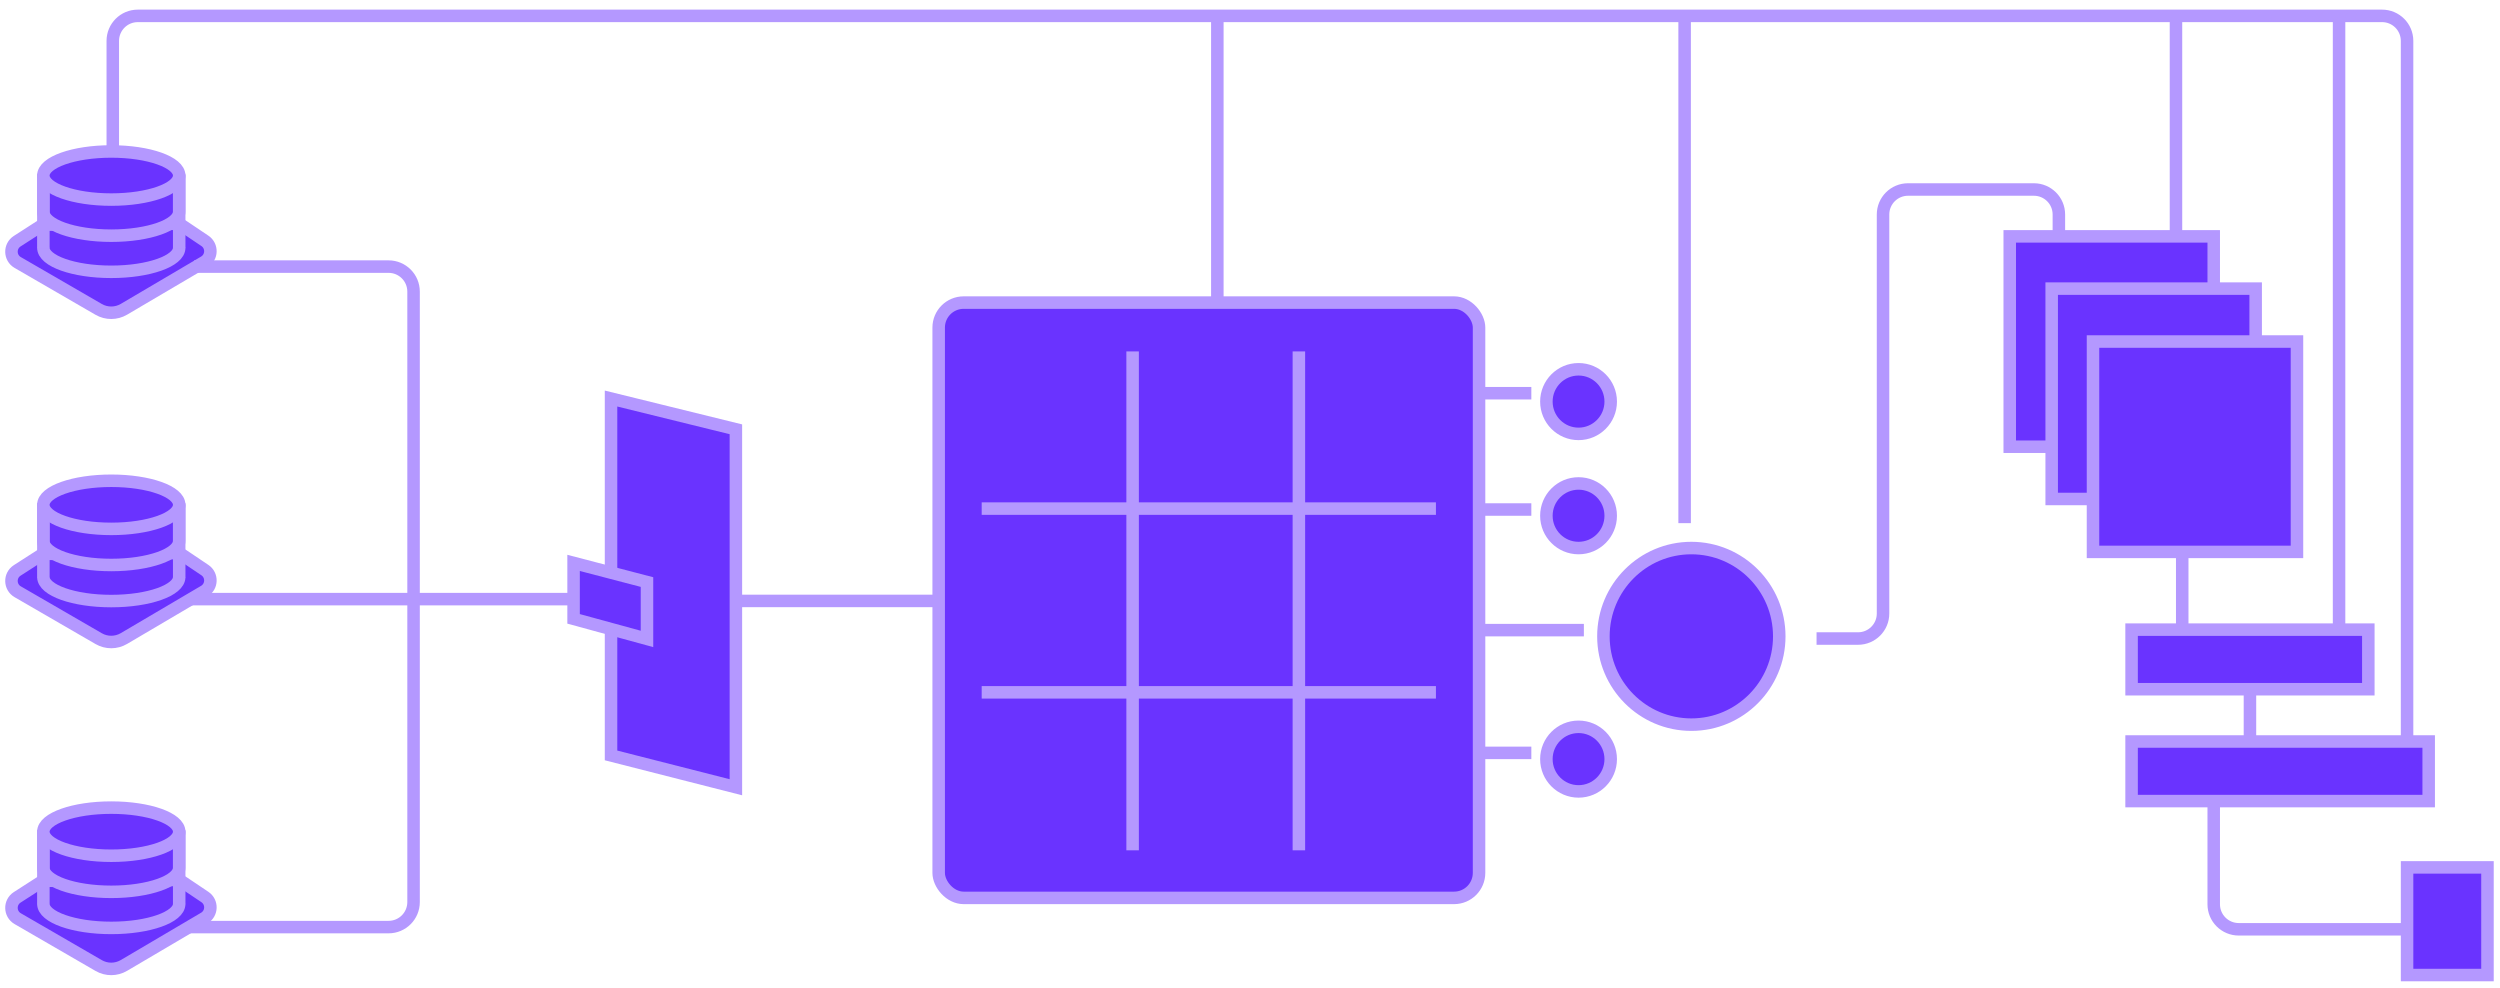 <svg width="200" height="79" viewBox="0 0 200 79" fill="none" xmlns="http://www.w3.org/2000/svg">
<path d="M1.376 19.295L3.188 18.128C3.348 18.026 3.533 17.97 3.723 17.969L14.053 17.904C14.254 17.903 14.45 17.962 14.617 18.075L16.39 19.267C17 19.677 16.973 20.585 16.339 20.958L9.913 24.744C9.291 25.11 8.52 25.113 7.896 24.752L1.417 21.001C0.769 20.626 0.748 19.7 1.376 19.295Z" fill="#6A33FF" stroke="#B498FF"/>
<path d="M8.902 18.855C11.903 18.855 14.336 17.994 14.336 16.931V14.402H3.469V16.931C3.469 17.994 5.902 18.855 8.902 18.855Z" fill="#6A33FF" stroke="#B498FF"/>
<path d="M14.336 19.82C14.336 20.883 11.903 21.745 8.902 21.745C5.902 21.745 3.469 20.883 3.469 19.82" stroke="#B498FF"/>
<path d="M14.336 19.848V14.016M3.469 19.848V14.016" stroke="#B498FF"/>
<ellipse cx="8.902" cy="14.042" rx="5.434" ry="1.925" fill="#6A33FF" stroke="#B498FF"/>
<path d="M1.376 71.787L3.188 70.621C3.348 70.518 3.533 70.463 3.723 70.461L14.053 70.397C14.254 70.395 14.45 70.454 14.617 70.567L16.39 71.759C17 72.17 16.973 73.077 16.339 73.45L9.913 77.236C9.291 77.603 8.52 77.605 7.896 77.244L1.417 73.493C0.769 73.118 0.748 72.192 1.376 71.787Z" fill="#6A33FF" stroke="#B498FF"/>
<path d="M8.902 71.347C11.903 71.347 14.336 70.486 14.336 69.423V66.894H3.469V69.423C3.469 70.486 5.902 71.347 8.902 71.347Z" fill="#6A33FF" stroke="#B498FF"/>
<path d="M14.336 72.309C14.336 73.371 11.903 74.233 8.902 74.233C5.902 74.233 3.469 73.371 3.469 72.309" stroke="#B498FF"/>
<path d="M14.336 72.337V66.504M3.469 72.337V66.504" stroke="#B498FF"/>
<ellipse cx="8.902" cy="66.534" rx="5.434" ry="1.925" fill="#6A33FF" stroke="#B498FF"/>
<path d="M15.532 21.328H31.085C32.19 21.328 33.085 22.224 33.085 23.328V72.167C33.085 73.272 32.19 74.167 31.085 74.167H15.086" stroke="#B498FF"/>
<path d="M45.887 47.93L14.922 47.93" stroke="#B498FF"/>
<path d="M1.376 45.634L3.188 44.468C3.348 44.365 3.533 44.31 3.723 44.309L14.053 44.244C14.254 44.243 14.45 44.302 14.617 44.414L16.39 45.607C17 46.017 16.973 46.925 16.339 47.298L9.913 51.084C9.291 51.45 8.52 51.453 7.896 51.092L1.417 47.341C0.769 46.966 0.748 46.039 1.376 45.634Z" fill="#6A33FF" stroke="#B498FF"/>
<path d="M8.902 45.199C11.903 45.199 14.336 44.337 14.336 43.274V40.746H3.469V43.274C3.469 44.337 5.902 45.199 8.902 45.199Z" fill="#6A33FF" stroke="#B498FF"/>
<path d="M14.336 46.16C14.336 47.223 11.903 48.085 8.902 48.085C5.902 48.085 3.469 47.223 3.469 46.16" stroke="#B498FF"/>
<path d="M14.336 46.188V40.355M3.469 46.188V40.355" stroke="#B498FF"/>
<ellipse cx="8.902" cy="40.386" rx="5.434" ry="1.925" fill="#6A33FF" stroke="#B498FF"/>
<path d="M58.871 34.343L48.883 31.883L48.883 50.516L48.883 60.434L58.871 62.98L58.871 34.343Z" fill="#6A33FF" stroke="#B498FF"/>
<path d="M45.887 45.031L48.823 45.798L51.759 46.565V51.114L45.887 49.508V45.031Z" fill="#6A33FF" stroke="#B498FF"/>
<path d="M75.094 48.074H58.873" stroke="#B498FF"/>
<rect x="75.094" y="24.207" width="43.23" height="47.624" rx="2" fill="#6A33FF" stroke="#B498FF"/>
<line x1="78.535" y1="55.387" x2="114.874" y2="55.387" stroke="#B498FF"/>
<line x1="78.535" y1="40.688" x2="114.874" y2="40.688" stroke="#B498FF"/>
<line x1="90.609" y1="28.113" x2="90.609" y2="68.026" stroke="#B498FF"/>
<line x1="103.91" y1="28.113" x2="103.91" y2="68.026" stroke="#B498FF"/>
<line x1="97.387" y1="24.207" x2="97.387" y2="1.003" stroke="#B498FF"/>
<path d="M134.77 41.852L134.77 1.177" stroke="#B498FF"/>
<line x1="118.32" y1="31.457" x2="122.507" y2="31.457" stroke="#B498FF"/>
<line x1="118.32" y1="40.762" x2="122.507" y2="40.762" stroke="#B498FF"/>
<line x1="118.32" y1="60.23" x2="122.507" y2="60.23" stroke="#B498FF"/>
<line x1="118.32" y1="50.41" x2="126.71" y2="50.41" stroke="#B498FF"/>
<ellipse cx="126.284" cy="32.127" rx="2.573" ry="2.584" fill="#6A33FF" stroke="#B498FF"/>
<ellipse cx="126.284" cy="41.26" rx="2.573" ry="2.584" fill="#6A33FF" stroke="#B498FF"/>
<ellipse cx="126.284" cy="60.729" rx="2.573" ry="2.584" fill="#6A33FF" stroke="#B498FF"/>
<ellipse cx="135.307" cy="50.908" rx="7.034" ry="7.064" fill="#6A33FF" stroke="#B498FF"/>
<path d="M145.324 51.083H148.643C149.747 51.083 150.643 50.188 150.643 49.083V17.16C150.643 16.056 151.538 15.16 152.643 15.16H162.71C163.815 15.16 164.71 16.056 164.71 17.16V19.381" stroke="#B498FF"/>
<path d="M192.566 69.391H198.998V78.003H192.566V69.391Z" fill="#6A33FF" stroke="#B498FF"/>
<path d="M9.023 12.338L9.023 3.27C9.023 2.165 9.919 1.27 11.023 1.27H190.565C191.67 1.27 192.565 2.165 192.565 3.27V29.619V59.456" stroke="#B498FF"/>
<path d="M174.578 44.152L174.578 50.707" stroke="#B498FF"/>
<path d="M179.996 55.137L179.996 59.563" stroke="#B498FF"/>
<rect x="170.527" y="50.371" width="18.939" height="4.767" fill="#6A33FF" stroke="#B498FF"/>
<rect x="170.527" y="59.32" width="23.768" height="4.767" fill="#6A33FF" stroke="#B498FF"/>
<path d="M160.779 18.909L160.779 35.738L177.098 35.738L177.098 18.909L160.779 18.909Z" fill="#6A33FF" stroke="#B498FF"/>
<path d="M164.135 23.089L164.135 39.918L180.453 39.918L180.453 23.089L164.135 23.089Z" fill="#6A33FF" stroke="#B498FF"/>
<rect x="183.758" y="44.152" width="16.318" height="16.829" transform="rotate(180 183.758 44.152)" fill="#6A33FF" stroke="#B498FF"/>
<path d="M177.098 63.797V72.344C177.098 73.448 177.993 74.344 179.098 74.344H184.963H192.829" stroke="#B498FF"/>
<line x1="174.078" y1="18.984" x2="174.078" y2="1.273" stroke="#B498FF"/>
<line x1="187.125" y1="1.711" x2="187.125" y2="50.709" stroke="#B498FF"/>
</svg>
